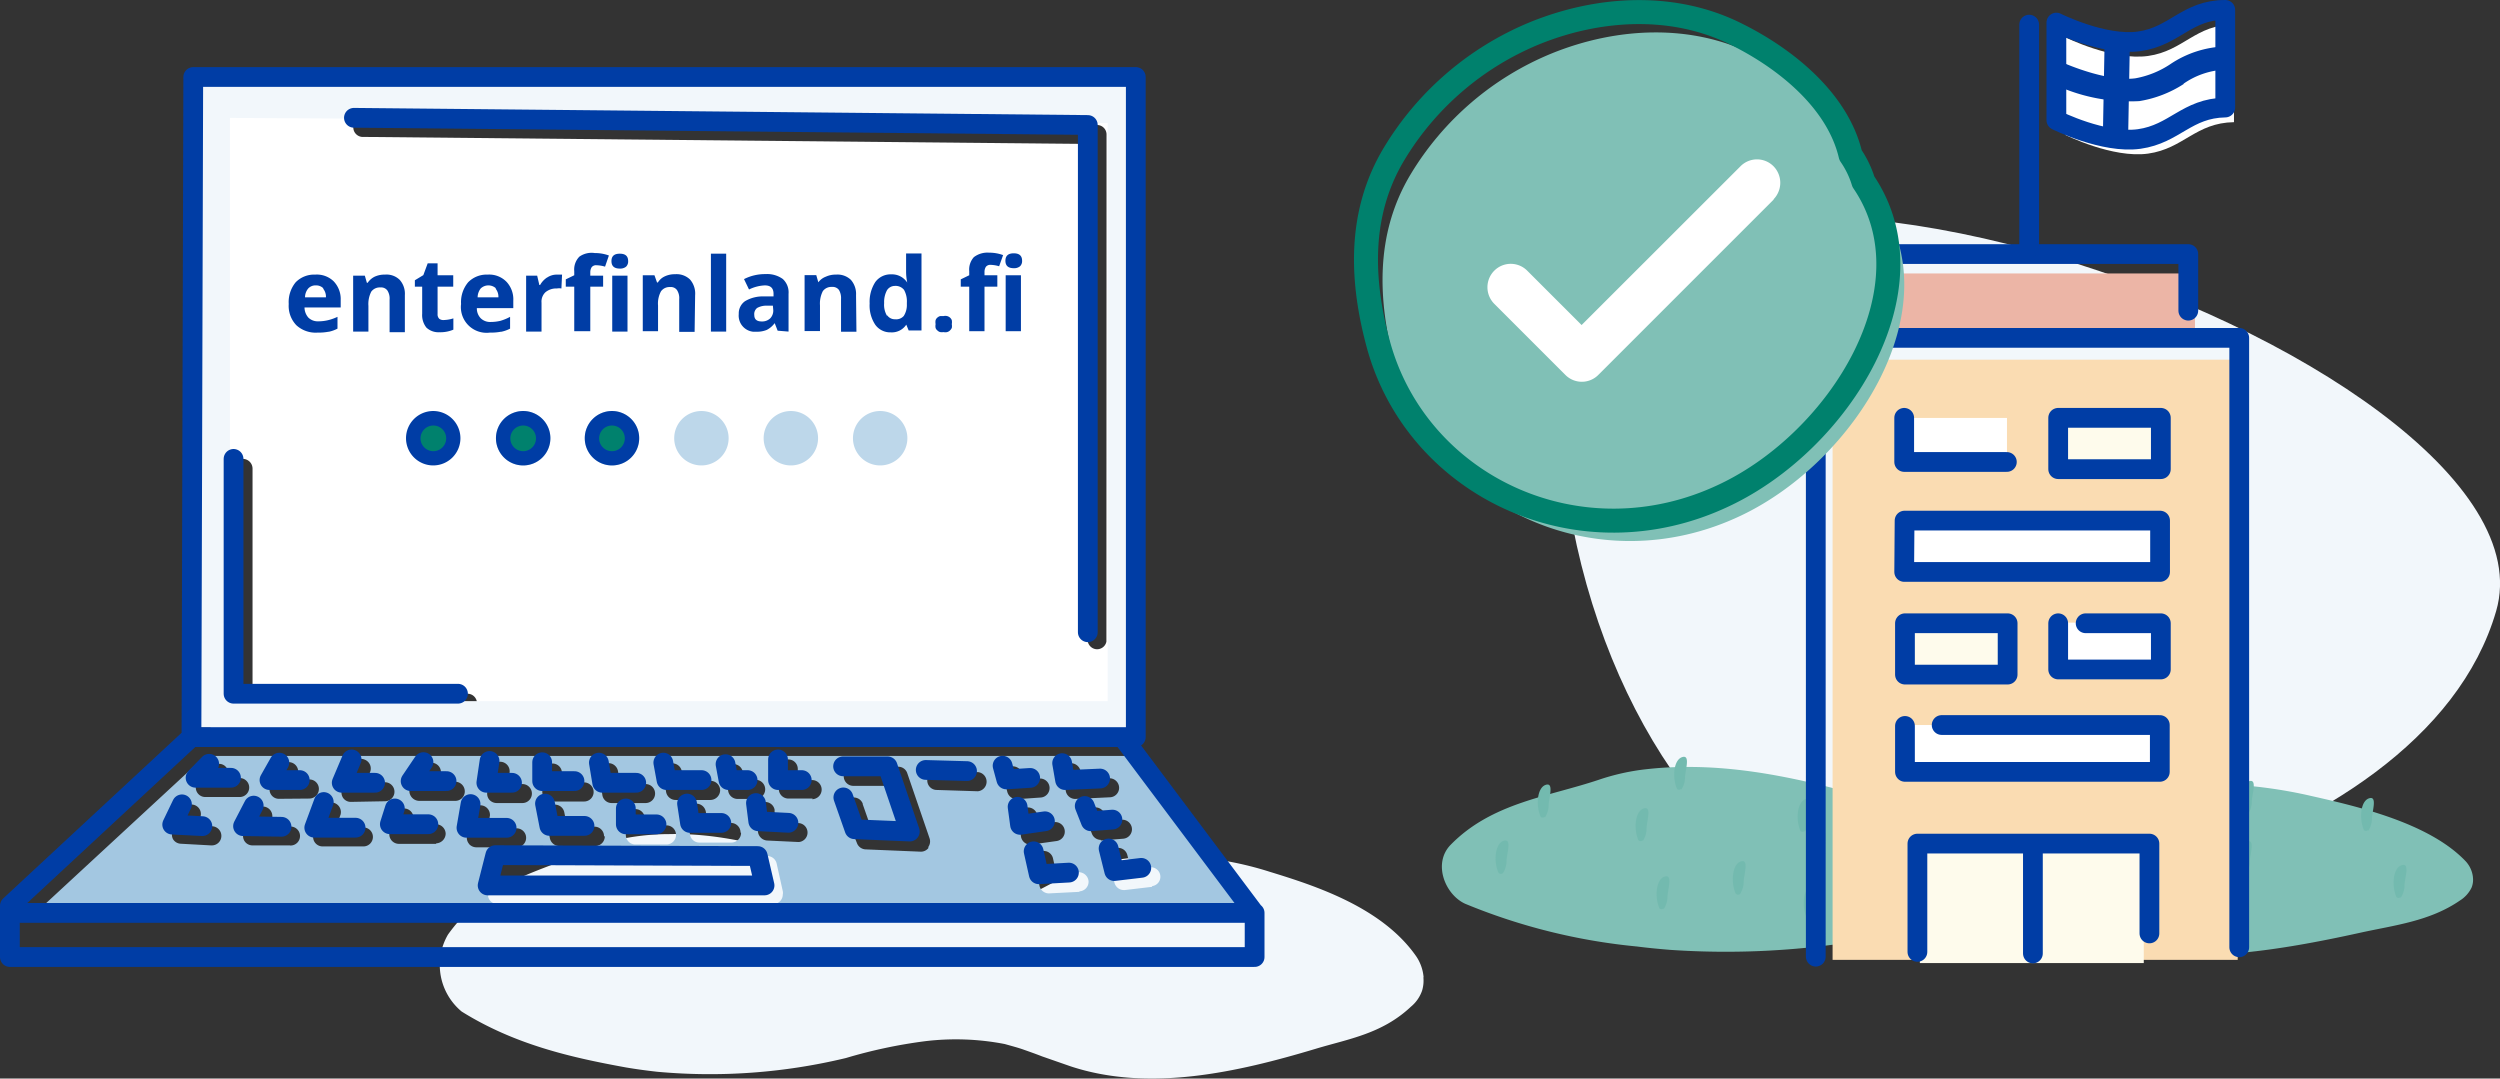 <svg xmlns="http://www.w3.org/2000/svg" viewBox="0 0 194.82 84.05"><rect x="0" y="0" width="194.82" height="84.05" fill="#333333" stroke="none"/><defs><style>.cls-1{fill:#f2f7fb;}.cls-2{fill:#80c0b6;}.cls-3{fill:#73baaf;}.cls-4{fill:#fff;}.cls-5{fill:#a3c7e1;}.cls-11,.cls-6{fill:none;stroke-linecap:round;stroke-linejoin:round;}.cls-6{stroke:#003da5;stroke-width:1.54px;}.cls-7{fill:#003da5;}.cls-8{fill:#ecb5a6;}.cls-9{fill:#fadcb2;}.cls-10{fill:#fefbec;}.cls-11{stroke:#00816d;stroke-width:1.87px;}.cls-12{fill:#bdd7ea;}.cls-13{fill:#00816d;}</style></defs><title>kuva3</title><g id="Layer_2" data-name="Layer 2"><g id="Layer_1-2" data-name="Layer 1"><g id="Layer_2-2" data-name="Layer 2"><g id="Layer_1-2-2" data-name="Layer 1-2"><path class="cls-1" d="M110.92,76.14a2.7,2.7,0,0,1-.1,1.06,2.81,2.81,0,0,1-.87,1.25c-2.25,2.12-4.87,2.51-7.42,3.28-6.12,1.84-13,3.39-19.12,1.36l-2.21-.77c-.48-.19-1-.37-1.45-.53s-1-.3-1.45-.43a20,20,0,0,0-6.22-.22,39,39,0,0,0-6.16,1.31,45.22,45.22,0,0,1-14.71,1.07c-.81-.09-1.63-.2-2.45-.34-4.35-.79-8.69-1.8-12.78-4.35a4.71,4.71,0,0,1-1.07-6c3.07-4.29,7.26-4.87,11-6.62A13.14,13.14,0,0,1,49,65.27,18.79,18.79,0,0,1,52.16,65c4.9-.11,9.73,1.5,14.46,3.36,1.54.55,3.07,1.19,4.63,1.69a15.41,15.41,0,0,0,4.71.89c3.52,0,6.55-3,10-3.75a26.17,26.17,0,0,1,13,.75c3.52,1.08,8.76,2.76,11.42,6.61a3.42,3.42,0,0,1,.56,1.63"/><path class="cls-1" d="M140.71,69.62c10.17,4.95,48-2,53.81-22s-73.65-48.25-73-16.43c.36,17.88,9,33.49,19.19,38.44"/><path class="cls-2" d="M192.71,68.37a1.62,1.62,0,0,1-.11.81,2.44,2.44,0,0,1-.91,1c-2.35,1.62-5.11,1.92-7.78,2.51-6.4,1.41-13.56,2.59-20,1l-2.31-.59c-.5-.15-1-.28-1.52-.4s-1-.24-1.52-.33A29,29,0,0,0,152,72.2a56.14,56.14,0,0,0-6.45,1,63.64,63.64,0,0,1-15.41.82c-.85-.07-1.71-.15-2.56-.26a46.63,46.63,0,0,1-13.4-3.33c-1.58-.72-2.55-3.17-1.12-4.61,3.22-3.28,7.61-3.73,11.58-5.07a17.6,17.6,0,0,1,3.19-.75,27.66,27.66,0,0,1,3.28-.23c5.13-.08,10.19,1.15,15.14,2.58,1.61.42,3.23.91,4.85,1.3a22.27,22.27,0,0,0,4.94.68c3.69,0,6.86-2.34,10.44-2.87a37,37,0,0,1,13.64.57c3.68.83,9.17,2.11,12,5.06a2.18,2.18,0,0,1,.59,1.25"/><path class="cls-3" d="M156.52,68.18a.23.23,0,0,1-.32,0l0,0c-.38-.83-.28-2.26.41-2.48s.19,1.11.22,1.67a1.8,1.8,0,0,1-.29.87"/><path class="cls-3" d="M159.32,70.79a.22.22,0,0,1-.31,0l0,0c-.38-.83-.29-2.26.4-2.48s.2,1.11.22,1.67a1.8,1.8,0,0,1-.29.87"/><path class="cls-3" d="M184.53,64.69a.22.22,0,0,1-.31,0l0,0c-.38-.84-.29-2.26.4-2.48s.2,1.1.22,1.67a1.8,1.8,0,0,1-.29.87"/><path class="cls-3" d="M187.07,69.91a.23.23,0,0,1-.32,0h0c-.38-.84-.29-2.27.41-2.49s.19,1.11.22,1.67a1.85,1.85,0,0,1-.3.88"/><path class="cls-3" d="M164.37,70.81a.22.22,0,0,1-.31,0l0,0c-.38-.84-.29-2.26.41-2.48s.19,1.1.21,1.67a1.8,1.8,0,0,1-.29.87"/><path class="cls-3" d="M175.17,63.37a.23.23,0,0,1-.32,0l0,0c-.38-.84-.29-2.26.41-2.49s.19,1.11.22,1.68a1.8,1.8,0,0,1-.29.87"/><path class="cls-3" d="M166.11,63.51a.22.22,0,0,1-.31,0l0,0c-.38-.83-.29-2.26.41-2.48s.19,1.11.22,1.67a1.72,1.72,0,0,1-.3.87"/><path class="cls-3" d="M175,68.06a.22.22,0,0,1-.31,0l0,0c-.38-.84-.29-2.27.41-2.49s.19,1.11.22,1.68a1.72,1.72,0,0,1-.3.87"/><path class="cls-3" d="M152.51,70.07a.22.22,0,0,1-.31,0l0,0c-.38-.84-.29-2.26.41-2.48s.19,1.11.21,1.67a1.8,1.8,0,0,1-.29.87"/><path class="cls-3" d="M135.59,69.68a.25.25,0,0,1-.34-.06c-.37-.84-.28-2.27.41-2.49s.2,1.11.22,1.68a1.8,1.8,0,0,1-.29.87"/><path class="cls-3" d="M117.08,68.06a.22.22,0,0,1-.31-.06c-.38-.83-.29-2.26.41-2.48s.19,1.11.22,1.67a1.8,1.8,0,0,1-.29.87"/><path class="cls-3" d="M120.37,63.65a.22.22,0,0,1-.31,0l0,0c-.38-.84-.29-2.27.4-2.49s.2,1.11.22,1.68a1.8,1.8,0,0,1-.29.87"/><path class="cls-3" d="M140.62,64.76a.22.22,0,0,1-.31,0l0,0c-.38-.84-.29-2.26.41-2.49s.19,1.11.22,1.68a1.72,1.72,0,0,1-.3.87"/><path class="cls-3" d="M129.63,70.79a.22.22,0,0,1-.31,0l0,0c-.38-.83-.29-2.26.4-2.48s.2,1.11.22,1.67a1.8,1.8,0,0,1-.29.87"/><path class="cls-3" d="M153.71,65.91a.23.23,0,0,1-.32,0h0c-.38-.84-.29-2.27.41-2.49S154,64.47,154,65a1.82,1.82,0,0,1-.3.87"/><path class="cls-3" d="M141.1,71.49a.23.23,0,0,1-.32,0l0,0c-.38-.84-.28-2.27.41-2.49s.19,1.11.22,1.68a1.8,1.8,0,0,1-.29.87"/><path class="cls-3" d="M131,61.48a.22.22,0,0,1-.31,0l0,0c-.38-.83-.29-2.26.4-2.48s.2,1.11.22,1.67a1.8,1.8,0,0,1-.29.87"/><path class="cls-3" d="M128,65.48a.23.23,0,0,1-.32,0l0,0c-.38-.83-.28-2.26.41-2.48s.19,1.11.22,1.67a1.8,1.8,0,0,1-.29.87"/><path class="cls-3" d="M147.24,64.18a.23.23,0,0,1-.32-.05h0c-.38-.84-.29-2.27.4-2.49s.2,1.11.22,1.68a1.8,1.8,0,0,1-.29.87"/><path class="cls-4" d="M86.22,50a.74.74,0,0,1-.87.58.75.75,0,0,1-.58-.58V11.22l-56.42-.55a.75.75,0,0,1-.17-1.49h.17l57.15.56a.74.74,0,0,1,.73.75ZM36.43,55.54H18.94a.74.74,0,0,1-.74-.74h0V36.51a.74.74,0,0,1,.73-.75h0a.76.76,0,0,1,.75.75V54.06H36.43a.74.74,0,0,1,0,1.48M16.54,7.47l-.13,50h72.1v-50Z"/><path class="cls-1" d="M86.32,54.64H17.92V9.19l68.4.4ZM88.66,6.7H87.44L17.5,6.11l-.11.59H15.57v50h2V57h70.6v-.3h.49Z"/><path class="cls-5" d="M89.77,69.11l-2.11.25h-.09a.76.76,0,0,1-.72-.56L86.41,67a.74.74,0,0,1,.54-.9.73.73,0,0,1,.9.53l.29,1.13,1.45-.17a.74.74,0,0,1,.83.64h0a.73.73,0,0,1-.63.82h0m-4-3.6a.75.75,0,0,1-.7-.48l-.47-1.21A.75.75,0,0,1,86,63.27l.27.7,1.14-.09a.75.75,0,0,1,.8.69.74.74,0,0,1-.69.79h0l-1.74.14h0m-1.67,4-2.35.12h0A.75.75,0,0,1,81,69l-.39-1.78a.75.75,0,0,1,.57-.89.74.74,0,0,1,.88.57h0l.26,1.17,1.72-.1a.77.77,0,0,1,.79.71.75.75,0,0,1-.71.78M80.3,65.82a.74.74,0,0,1-.45-.15.76.76,0,0,1-.29-.49l-.19-1.41a.74.74,0,1,1,1.47-.21l.09.68,1.2-.17a.74.74,0,1,1,.21,1.47h0l-1.94.27h-.1m-1.08-3.53a.76.76,0,0,1-.72-.56l-.28-1.07a.75.75,0,0,1,.52-.91h0a.76.76,0,0,1,.91.53l.12.48L81,60.67a.74.74,0,1,1,.1,1.48l-1.86.13h0m-3.1-.62h0L73,61.56a.74.74,0,1,1,0-1.48h0l3.22.09a.75.75,0,0,1,0,1.49m-3.86,4.41a.74.74,0,0,1-.6.3h0l-4.31-.18a.75.75,0,0,1-.67-.49l-1-2.49a.74.74,0,0,1,.38-1l.07,0a.75.75,0,0,1,1,.41s0,0,0,.05l.7,2,2.72.11-1.21-3.54H66.49a.75.75,0,0,1-.74-.75.74.74,0,0,1,.74-.74H70a.73.73,0,0,1,.7.5l1.74,5.08a.75.75,0,0,1-.11.69m-9-3.79H61.43a.75.75,0,0,1-.74-.75V59.92a.74.74,0,1,1,1.48,0v.87h1.12a.74.74,0,0,1,.74.74.75.75,0,0,1-.74.75m-1,3.34h0l-2.52-.12a.77.77,0,0,1-.7-.66l-.17-1.42a.75.75,0,0,1,.56-.9.74.74,0,0,1,.9.56.78.78,0,0,1,0,.16l.09.8,1.74.1a.74.74,0,0,1,0,1.48m-1.85,4.83H38.77a.74.74,0,0,1-.59-.28.74.74,0,0,1-.13-.64l.57-2.33a.74.74,0,0,1,.72-.56h0l20.46.07a.75.75,0,0,1,.72.57L61,69.44a.61.61,0,0,1,0,.27.74.74,0,0,1-.74.74M36.55,65.76a.74.74,0,0,1-.16-.61l.32-1.85a.75.75,0,0,1,1.47.25l-.18,1h2.26a.74.74,0,1,1,0,1.48H37.12a.77.77,0,0,1-.57-.26m-1-3.36H32.7A.78.78,0,0,1,32,61.25l1-1.48a.74.74,0,1,1,1.24.82h0l-.22.33h1.46a.75.75,0,0,1,.74.75.74.74,0,0,1-.74.74M34,65.76H31.09a.75.75,0,0,1-.71-1l.39-1.24a.74.74,0,1,1,1.42.45l-.08.26H34a.76.76,0,0,1,.73.74.77.77,0,0,1-.75.75m-6.65-3.23a.73.73,0,0,1-.6-.32.79.79,0,0,1-.07-.7l.74-1.85a.77.77,0,0,1,1-.43h0a.74.74,0,0,1,.43,1s0,0,0,0l-.38.77H30a.74.74,0,0,1,0,1.48h0Zm1,3.47H25.14a.74.74,0,0,1-.74-.76.67.67,0,0,1,0-.24l.74-2a.75.75,0,0,1,1.4.52l-.37,1h2.15a.74.74,0,0,1,0,1.48m-6.59-3.71a.72.72,0,0,1-.63-.37.73.73,0,0,1,0-.73l.75-1.37a.74.74,0,0,1,1-.3h0a.74.74,0,0,1,.3,1l-.14.26h1.1a.74.74,0,0,1,.74.74.75.75,0,0,1-.74.75Zm.84,3.63H19.67a.73.73,0,0,1-.73-.75.76.76,0,0,1,.08-.33l.82-1.6a.75.75,0,0,1,1.33.68l-.28.53h1.75a.74.74,0,0,1,0,1.48M16,62.11a.74.74,0,0,1-.53-1.26l1.06-1.09a.73.73,0,0,1,1-.07.75.75,0,0,1,.15.94h1a.74.74,0,1,1,0,1.48H16Zm.44,3.77h0l-2.36-.13a.74.74,0,0,1-.6-.36.78.78,0,0,1,0-.7l.77-1.58a.74.74,0,0,1,1.33.65l-.27.57,1.24.06a.75.75,0,0,1,.7.79.74.74,0,0,1-.74.7M38,61.69,38.24,60a.74.74,0,0,1,1.47.21h0l-.13.89h1.13a.74.74,0,0,1,0,1.48h-2a.77.77,0,0,1-.57-.25.74.74,0,0,1-.17-.59m4.34-1.5a.74.74,0,0,1,.74-.74h0a.73.73,0,0,1,.74.72v.75h1.73a.75.75,0,0,1,.74.75.74.74,0,0,1-.74.74H43a.75.75,0,0,1-.53-.22.78.78,0,0,1-.21-.53Zm4.82,4.94a.75.75,0,0,1-.74.75H43.58a.76.76,0,0,1-.73-.61l-.34-1.73a.75.75,0,0,1,.59-.87.74.74,0,0,1,.87.56v0l.23,1.14h2.13a.74.74,0,0,1,.74.74m.24-5.68a.75.75,0,0,1,.85.62l.15,1h2a.74.74,0,1,1,0,1.48H47.67a.73.73,0,0,1-.73-.63l-.25-1.61a.74.74,0,0,1,.62-.84m4.63,4.82a.74.74,0,0,1,.74.74.75.75,0,0,1-.74.75H49.55a.75.75,0,0,1-.78-.72v-1.3a.74.74,0,1,1,1.48,0v.5Zm.33-4.82a.74.74,0,0,1,.86.6h0l.14.75h2.1a.75.75,0,0,1,.75.74.77.77,0,0,1-.75.75H52.65a.76.76,0,0,1-.74-.61l-.24-1.4a.73.73,0,0,1,.58-.86h0m5.5,5.44a.76.76,0,0,1-.75.75H54.54a.74.74,0,0,1-.77-.63l-.25-1.51A.74.74,0,0,1,55,63.24h0l.15.89h1.81a.75.75,0,0,1,.75.74M57,59.56a.74.74,0,0,1,.88.57h0l.13.64h.88a.74.74,0,0,1,.74.74.75.75,0,0,1-.74.75H57.48a.74.74,0,0,1-.73-.6l-.25-1.24a.74.74,0,0,1,.58-.87m26.24-.06a.76.76,0,0,1,.88.58l.14.67,2.1-.09a.75.75,0,0,1,.77.71.74.74,0,0,1-.69.77h0l-2.73.13h0a.75.75,0,0,1-.73-.59l-.27-1.3a.74.74,0,0,1,.57-.88h0m4.53-.58H16L2.77,71.14H97Z"/><path class="cls-6" d="M86.39,66.12l.44,1.76,2.11-.25m-8.39-1.29.4,1.79L83.3,68m1.23-5.19L85,64l1.69-.13m-7.39-1,.19,1.41L81.43,64m1.34-4.53L83,60.79l2.73-.12m-7.6-1,.29,1.07,1.86-.12M72.14,60l3.22.09m-9.66-.37h3.47l1.73,5.08-4.31-.18-.87-2.48M38.6,66.64l20.45.07L59.58,69H38Zm20.31-4.06L59.09,64l2.35.12m-7.9-1.5.23,1.51h2.44M48.77,63v1.24h2.39m-8.69-1.62.34,1.74h2.74m-8.88-1.7-.32,1.85h3.13M30.77,63l-.39,1.23h3M25.23,62.5l-.74,2h3.22m-7.94-1.72-.83,1.6,3,.05m-7.76-1.75-.76,1.58,2.35.12m44.86-5.2v1.61h1.85m-5.94-1.24.23,1.24h1.49m-6.57-1.36.25,1.36h2.73m-8-1.36L46.93,61h2.65m-7.33-1.6v1.47h2.52M38.15,59.3,37.9,61h2M33,59.39l-1,1.48h2.8m-7.4-1.69L26.63,61h2.6m-7.46-1.57L21,60.79h2.36m-7.06-1.27-1.06,1.09H18M97.77,71.14H1.05m13.87-13.7L.77,70.58v4h97v-3.4L87.59,57.6M18.2,35.76v18.3H35.69M27.58,9.18l57.19.56V49.27M15.06,6H88.51V57.44H14.92Z"/><path class="cls-7" d="M79.56,21.45H78.37v4.36h1.19ZM79,20.9a.72.72,0,0,0,.49-.15.56.56,0,0,0,.16-.43c0-.39-.22-.58-.65-.58s-.65.19-.65.58.22.58.65.58m-1.28.55h-1v-.28a.73.73,0,0,1,.11-.38.43.43,0,0,1,.37-.15,2.46,2.46,0,0,1,.66.11l.31-.87a3.14,3.14,0,0,0-1.1-.19,1.74,1.74,0,0,0-1.18.35,1.45,1.45,0,0,0-.36,1.09v.32l-.66.32v.57h.66v3.47h1.19V22.34h1Zm-4.81,4.11a.43.43,0,0,0,.15.2.45.45,0,0,0,.21.12,1.22,1.22,0,0,0,.27,0,.57.57,0,0,0,.26,0,.48.48,0,0,0,.22-.12.75.75,0,0,0,.15-.2.76.76,0,0,0,0-.3.81.81,0,0,0,0-.31.51.51,0,0,0-.15-.21.55.55,0,0,0-.48-.11h-.27a.53.53,0,0,0-.21.11.45.45,0,0,0-.15.21.81.81,0,0,0,0,.31.76.76,0,0,0,0,.3m-3.78-.94a1.67,1.67,0,0,1-.23-1,1.93,1.93,0,0,1,.22-1,.73.73,0,0,1,.62-.34.84.84,0,0,1,.71.31,1.84,1.84,0,0,1,.22,1v.13a1.58,1.58,0,0,1-.24.9.78.78,0,0,1-.67.26.72.72,0,0,1-.63-.32m1.45.63h0l.23.56h1v-6h-1.2v1.4a4.28,4.28,0,0,0,.09.87h0a1.42,1.42,0,0,0-1.25-.64,1.47,1.47,0,0,0-1.24.6,2.82,2.82,0,0,0-.44,1.67,2.7,2.7,0,0,0,.44,1.66,1.43,1.43,0,0,0,1.2.59,1.35,1.35,0,0,0,1.24-.64M66.71,23a1.67,1.67,0,0,0-.4-1.19,1.5,1.5,0,0,0-1.16-.41,1.8,1.8,0,0,0-.79.16,1.3,1.3,0,0,0-.59.44h0l-.16-.56H62.7V25.8h1.2v-2a2.13,2.13,0,0,1,.22-1.11.82.82,0,0,1,.72-.33.6.6,0,0,1,.54.24,1.23,1.23,0,0,1,.16.7v2.55h1.2Zm-6.45,1.18a.87.87,0,0,1-.24.63.91.91,0,0,1-.67.24c-.38,0-.57-.17-.57-.5A.61.61,0,0,1,59,24a1.48,1.48,0,0,1,.77-.18h.46Zm1.19,1.66V22.9A1.41,1.41,0,0,0,61,21.74a2.09,2.09,0,0,0-1.35-.38,3.6,3.6,0,0,0-1.67.39l.39.81a3.07,3.07,0,0,1,1.23-.32c.46,0,.68.22.68.66v.2h-.75a2.69,2.69,0,0,0-1.47.37,1.16,1.16,0,0,0-.49,1,1.26,1.26,0,0,0,1.11,1.38h.24a2,2,0,0,0,.83-.14,1.77,1.77,0,0,0,.62-.53h0l.23.59Zm-4.86-6.07H55.4v6.07h1.19ZM54.17,23a1.66,1.66,0,0,0-.4-1.22,1.5,1.5,0,0,0-1.16-.41,1.8,1.8,0,0,0-.79.16,1.22,1.22,0,0,0-.55.48H51.2L51,21.45h-.91v4.36h1.19v-2a2,2,0,0,1,.23-1.11.82.82,0,0,1,.72-.33.58.58,0,0,1,.53.24,1.14,1.14,0,0,1,.17.7v2.55h1.2ZM48.9,21.48H47.71v4.36H48.9Zm-.6-.55a.72.72,0,0,0,.49-.15.56.56,0,0,0,.16-.43c0-.39-.21-.58-.65-.58s-.65.19-.65.58.22.58.65.58M47,21.48H46V21.2a.73.73,0,0,1,.11-.38.43.43,0,0,1,.37-.15,2.54,2.54,0,0,1,.67.11l.3-.87a3.14,3.14,0,0,0-1.1-.19,1.65,1.65,0,0,0-1.2.28,1.43,1.43,0,0,0-.4,1.13v.32l-.66.32v.57h.66v3.47H46V22.34h1Zm-4.36.14a1.64,1.64,0,0,0-.55.59h-.06l-.17-.73H41v4.36h1.2V23.59a1,1,0,0,1,.31-.82,1.31,1.31,0,0,1,.89-.29,1,1,0,0,1,.35,0l.05-1.08h-.4a1.32,1.32,0,0,0-.75.22m-3.57,4.23a2.68,2.68,0,0,0,.67-.24v-.92A3.73,3.73,0,0,1,39,25a3.2,3.2,0,0,1-.75.09,1.05,1.05,0,0,1-.79-.29,1.1,1.1,0,0,1-.3-.79H40v-.58a2,2,0,0,0-.52-1.46A1.88,1.88,0,0,0,38,21.4a2,2,0,0,0-1.52.6,2.41,2.41,0,0,0-.55,1.69,2,2,0,0,0,1.74,2.23,2.09,2.09,0,0,0,.5,0,4.26,4.26,0,0,0,.87-.07m-.43-3.37a1,1,0,0,1,.23.69H37.22a1.15,1.15,0,0,1,.24-.69.87.87,0,0,1,1.2,0m-4.42,2.37a.46.46,0,0,1-.14-.37V22.34h1.22v-.89H34.1v-.93h-.77l-.34.92-.66.4v.5h.57v2.11a1.56,1.56,0,0,0,.33,1.08,1.36,1.36,0,0,0,1,.36,2.59,2.59,0,0,0,1.1-.2v-.88a2.75,2.75,0,0,1-.75.13.53.53,0,0,1-.38-.12M31.55,23a1.63,1.63,0,0,0-.4-1.19A1.46,1.46,0,0,0,30,21.4a1.82,1.82,0,0,0-.8.16,1.41,1.41,0,0,0-.55.48h-.06l-.16-.56h-.91v4.36h1.19v-2a2.13,2.13,0,0,1,.22-1.11.82.82,0,0,1,.72-.33.6.6,0,0,1,.54.24,1.14,1.14,0,0,1,.17.7v2.55h1.19Zm-5.91,2.85a2.61,2.61,0,0,0,.66-.24v-.92a3.73,3.73,0,0,1-.73.26,3.2,3.2,0,0,1-.75.09,1.05,1.05,0,0,1-.79-.29,1.21,1.21,0,0,1-.3-.79h2.82v-.58A2,2,0,0,0,26,21.92a1.88,1.88,0,0,0-1.44-.52,2,2,0,0,0-1.52.6,2.42,2.42,0,0,0-.54,1.69,2.18,2.18,0,0,0,.59,1.65,2.22,2.22,0,0,0,1.65.58,4.26,4.26,0,0,0,.87-.07m-.44-3.37a1,1,0,0,1,.23.69H23.77a1.08,1.08,0,0,1,.25-.69.77.77,0,0,1,.59-.24.79.79,0,0,1,.6.24"/><rect class="cls-8" x="147.08" y="21.31" width="23.97" height="4.31"/><rect class="cls-9" x="142.81" y="28.03" width="31.57" height="46.77"/><polygon class="cls-10" points="149.61 65.89 149.61 75.05 160.08 75.05 167.06 75.05 167.06 65.89 160.08 65.89 149.61 65.89"/><rect class="cls-10" x="160.39" y="32.57" width="7.98" height="3.99"/><rect class="cls-4" x="148.42" y="32.57" width="7.98" height="3.99"/><polygon class="cls-4" points="148.42 40.55 148.42 44.53 160.39 44.53 168.36 44.53 168.36 40.55 160.39 40.55 148.42 40.55"/><rect class="cls-4" x="160.39" y="48.52" width="7.98" height="3.99"/><rect class="cls-10" x="148.42" y="48.52" width="7.98" height="3.99"/><polygon class="cls-4" points="148.42 56.5 148.42 60.49 160.39 60.49 168.36 60.49 168.36 56.5 160.39 56.5 148.42 56.5"/><path class="cls-6" d="M160.39,36.56h8v-4h-8Zm-12-4V36h8m-8,8.57h19.94v-4H148.42Zm12,4v3.6h8v-3.6h-5.86m-14.08,4h8v-4h-8Zm0,4v3.58h19.86V56.5h-17m7.11,17.8V65.74m-9,8.44V65.74H167.5v7m-26,1.81V26.33h33V73.82M145.77,24V19.8h24.76v4.41"/><path class="cls-4" d="M174.09,1.91c-3,0-3.93,2.06-6.69,2.45s-6.46-1.46-6.46-1.46v7.61s3.69,1.85,6.46,1.46,3.69-2.4,6.69-2.45Z"/><path class="cls-6" d="M173.41.77c-3,0-3.93,2.06-6.7,2.45s-6.46-1.46-6.46-1.46V9.37s3.7,1.85,6.46,1.46,3.7-2.4,6.7-2.45Z"/><polygon class="cls-7" points="164.01 3.1 163.87 10.71 165.84 10.74 165.98 3.13 164.01 3.1"/><path class="cls-7" d="M170.18,6.54a9,9,0,0,1-3.47,1.34,13.79,13.79,0,0,1-6.36-1.18V4.85l.07-.12c1,.47,4,1.65,6,1.37A7.22,7.22,0,0,0,169.13,5a8.1,8.1,0,0,1,4.26-1.38V5.43a6.08,6.08,0,0,0-3.24,1.1"/><line class="cls-6" x1="158.13" y1="1.92" x2="158.13" y2="19.28"/><path class="cls-2" d="M146.53,15.74a7.86,7.86,0,0,0-1-2.06c-1-4.26-5.08-7.53-8.92-9.44-4.8-2.39-10.57-2.15-15.68-.08a23,23,0,0,0-11,9.42c-2.82,4.68-2.55,9.93-1.24,14.79,3,11.13,15.73,17.18,27,11.8,8.91-4.24,16.38-16.16,10.76-24.43"/><path class="cls-4" d="M138.24,15.53,124.57,29.2a1.81,1.81,0,0,1-2.6,0l-5.52-5.52a1.83,1.83,0,0,1,0-2.59h0a1.81,1.81,0,0,1,2.56,0l0,0,4.24,4.24,12.39-12.38a1.81,1.81,0,0,1,2.56,0l0,0a1.84,1.84,0,0,1,0,2.59"/><path class="cls-11" d="M145.21,14.16a7.48,7.48,0,0,0-1-2.07c-1-4.26-5.07-7.53-8.91-9.43C130.52.27,124.77.5,119.64,2.57a23,23,0,0,0-11,9.42c-2.82,4.69-2.55,9.93-1.24,14.8,3,11.13,15.73,17.17,27,11.79C143.36,34.34,150.83,22.42,145.21,14.16Z"/><path class="cls-12" d="M40.77,36.27a2.12,2.12,0,1,0-2.12-2.12,2.12,2.12,0,0,0,2.12,2.12h0"/><path class="cls-12" d="M47.69,36.27a2.12,2.12,0,1,0-2.12-2.12,2.12,2.12,0,0,0,2.12,2.12h0"/><path class="cls-12" d="M54.66,36.27a2.12,2.12,0,1,0-2.12-2.12,2.12,2.12,0,0,0,2.12,2.12h0"/><path class="cls-12" d="M61.63,36.27a2.12,2.12,0,1,0-2.12-2.12,2.12,2.12,0,0,0,2.12,2.12h0"/><path class="cls-12" d="M68.59,36.27a2.12,2.12,0,1,0-2.12-2.12,2.12,2.12,0,0,0,2.12,2.12h0"/><path class="cls-7" d="M33.77,36.27a2.12,2.12,0,1,0-2.13-2.12,2.12,2.12,0,0,0,2.13,2.12h0"/><path class="cls-13" d="M33.77,35.16a1,1,0,1,0-1-1,1,1,0,0,0,1,1"/><path class="cls-7" d="M40.77,36.27a2.12,2.12,0,1,0-2.12-2.12,2.12,2.12,0,0,0,2.12,2.12h0"/><path class="cls-13" d="M40.77,35.16a1,1,0,1,0-1-1,1,1,0,0,0,1,1"/><path class="cls-7" d="M47.69,36.27a2.12,2.12,0,1,0-2.12-2.12,2.12,2.12,0,0,0,2.12,2.12h0"/><path class="cls-13" d="M47.69,35.16a1,1,0,1,0-1-1,1,1,0,0,0,1,1"/></g></g></g></g></svg>